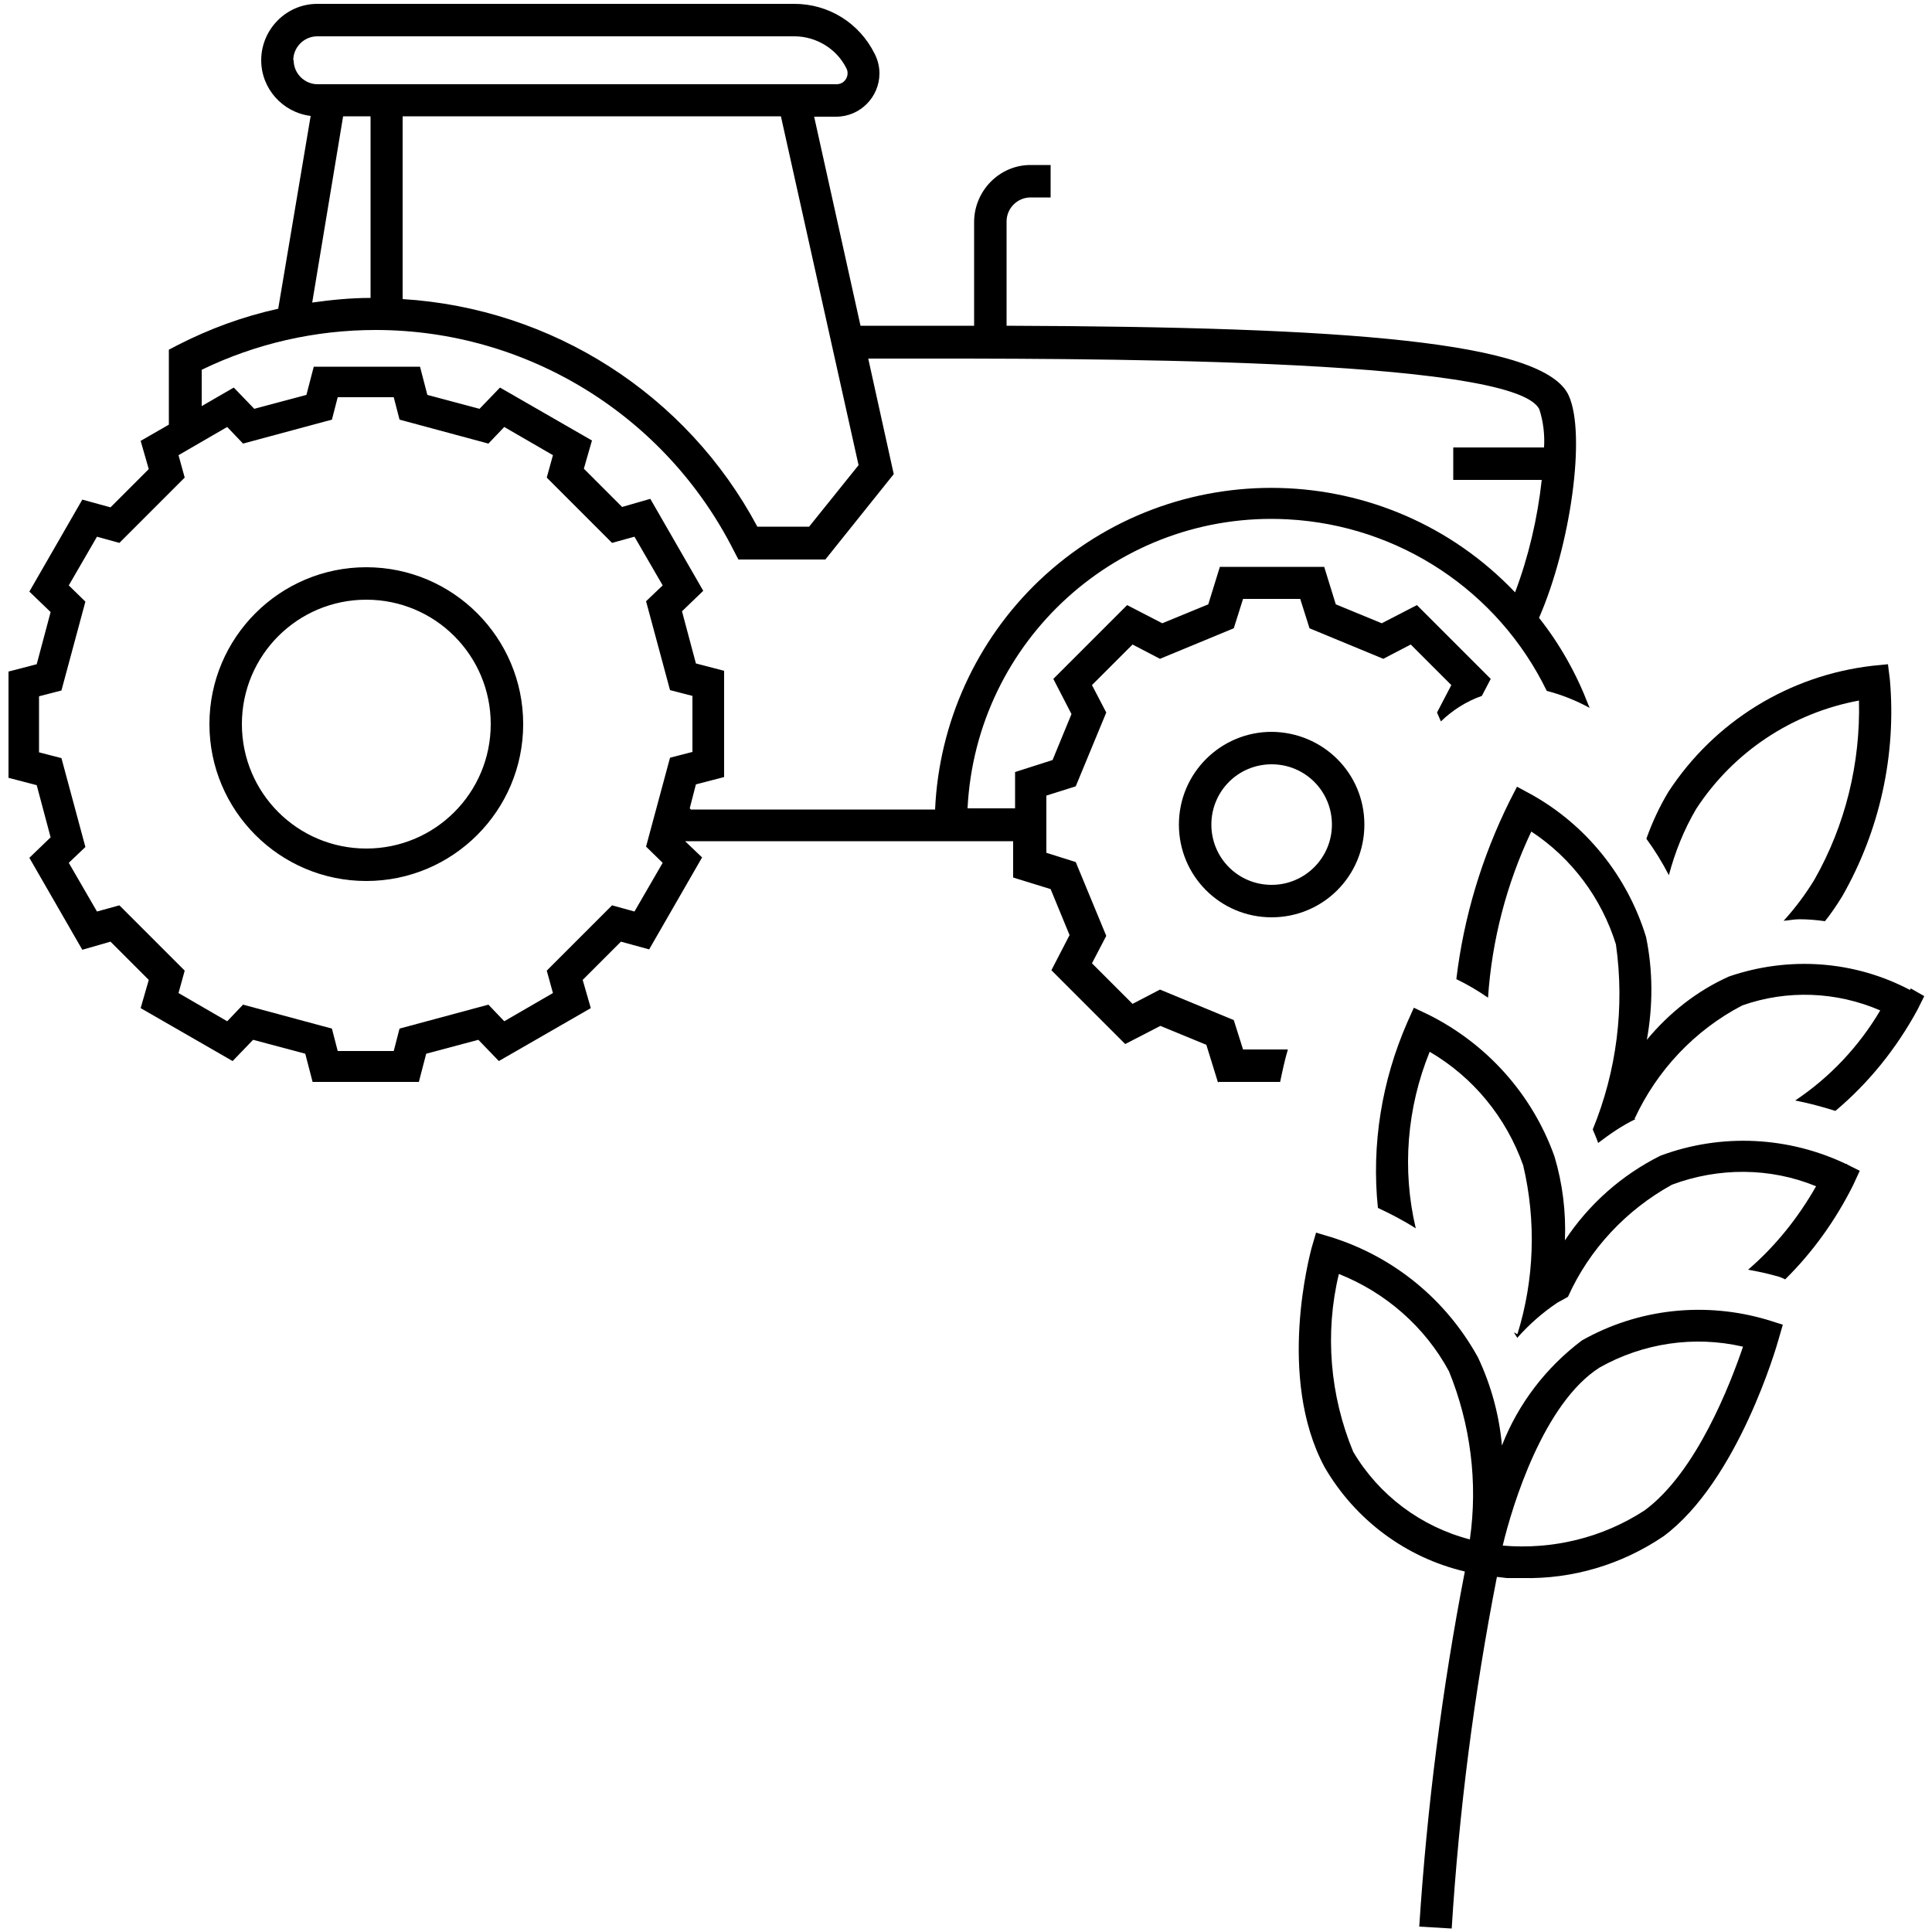 <?xml version="1.0" encoding="UTF-8"?>
<svg id="Capa_2" data-name="Capa 2" xmlns="http://www.w3.org/2000/svg" viewBox="0 0 50 50">
  <g id="rnx-1">
    <g>
      <path d="m9.48,14.68c-2.24,0-4.06,1.82-4.06,4.06s1.82,4.06,4.06,4.06,4.06-1.82,4.06-4.06-1.82-4.06-4.06-4.06Zm0,7.28c-1.78,0-3.22-1.44-3.22-3.22s1.44-3.22,3.22-3.22,3.22,1.44,3.22,3.22-1.44,3.22-3.22,3.22Zm22.07,6.04h1.58c.06-.29.12-.57.2-.84h-1.16l-.24-.76-1.91-.79-.71.37-1.05-1.05.37-.71-.79-1.91-.76-.24v-1.48l.76-.24.79-1.91-.37-.71,1.05-1.05.71.37,1.91-.79.24-.76h1.48l.24.76,1.91.79.71-.37,1.05,1.05-.37.71.1.23c.3-.29.66-.52,1.06-.66l.23-.44-1.91-1.91-.91.47-1.19-.49-.3-.97h-2.7l-.3.97-1.19.49-.91-.47-1.91,1.91.47.91-.49,1.19-.97.31v.94h-1.23c.22-4.36,3.93-7.71,8.28-7.48,2.88.15,5.45,1.85,6.71,4.44.39.1.76.25,1.11.44l-.03-.07c-.31-.81-.74-1.58-1.28-2.26.82-1.88,1.22-4.75.77-5.75-.63-1.41-5.79-1.78-14.55-1.81v-2.7c0-.34.28-.62.62-.62h.52v-.84h-.52c-.8,0-1.45.66-1.46,1.46v2.7h-2.94l-1.2-5.41h.57c.62,0,1.12-.51,1.12-1.12,0-.17-.04-.34-.12-.5-.4-.81-1.2-1.3-2.08-1.3h-12.35c-.8,0-1.45.66-1.45,1.46,0,.73.55,1.35,1.28,1.44l-.84,4.99c-.91.2-1.78.52-2.6.94l-.23.12v1.94l-.73.42.21.73-.99.99-.73-.2-1.37,2.38.55.53-.36,1.35-.73.19v2.75l.73.19.36,1.35-.55.53,1.37,2.38.73-.21.99.99-.21.73,2.38,1.37.53-.55,1.35.36.19.73h2.75l.19-.73,1.35-.36.53.55,2.38-1.37-.21-.73.99-.99.73.2,1.37-2.38-.44-.42h8.49v.94l.97.3.49,1.19-.47.91,1.91,1.91.91-.47,1.19.49.3.97h0Zm-9.34-15.95l-1.27,1.58h-1.34c-1.83-3.43-5.31-5.65-9.18-5.89V3.01h9.79l2.01,9.03ZM7.59,1.56c0-.34.28-.62.62-.62h12.35c.56,0,1.09.32,1.34.82.08.14.02.32-.12.39-.04.02-.09.03-.13.03h-13.43c-.34,0-.62-.28-.62-.62h0Zm2,1.46v4.69c-.51,0-1.01.05-1.51.12l.8-4.82s.7,0,.7,0Zm7.75,16.59l-.62,2.3.43.42-.73,1.26-.58-.16-1.69,1.69.16.58-1.26.73-.41-.43-2.3.62-.15.58h-1.45l-.15-.58-2.3-.62-.41.43-1.26-.73.16-.58-1.69-1.69-.58.16-.73-1.26.43-.41-.62-2.3-.58-.15v-1.45l.58-.15.62-2.3-.43-.42.73-1.26.58.16,1.69-1.69-.16-.58,1.26-.73.41.43,2.3-.62.15-.58h1.45l.15.58,2.3.62.41-.43,1.26.73-.16.58,1.69,1.69.58-.16.73,1.26-.43.41.62,2.3.58.15v1.45s-.58.15-.58.15Zm.51,1.31l.16-.62.73-.19v-2.75l-.73-.19-.36-1.35.55-.53-1.37-2.38-.73.21-.99-.99.21-.73-2.38-1.37-.53.55-1.35-.36-.19-.73h-2.75l-.19.73-1.35.36-.53-.55-.83.48v-.94c1.4-.68,2.94-1.03,4.5-1.03,3.92,0,7.5,2.21,9.27,5.71l.12.23h2.25l1.77-2.21-.66-2.99h.72c4.38,0,16.04-.05,16.65,1.32.1.31.14.65.12.98h-2.35v.84h2.29c-.11,1-.34,1.98-.69,2.91-3.31-3.48-8.82-3.62-12.31-.31-1.63,1.55-2.6,3.68-2.7,5.93h-6.34.02Zm15.06-1.98c-1.32,0-2.4,1.07-2.4,2.4s1.07,2.4,2.4,2.4,2.4-1.07,2.4-2.4-1.07-2.39-2.4-2.4Zm0,3.96c-.87,0-1.56-.7-1.56-1.56s.69-1.56,1.56-1.56,1.56.7,1.56,1.56-.7,1.56-1.56,1.56Z"/>
      <path d="m42.61,21.7c.15-.42.34-.83.57-1.21,1.19-1.82,3.12-3.01,5.28-3.26l.4-.04.05.4c.17,1.94-.26,3.9-1.23,5.6-.14.23-.29.45-.45.65-.22-.03-.44-.05-.66-.05-.14,0-.27.03-.41.04.3-.33.57-.69.8-1.07.8-1.41,1.19-3.01,1.15-4.63-1.73.32-3.25,1.33-4.21,2.8-.32.54-.55,1.12-.71,1.72-.17-.33-.36-.64-.58-.94h0Zm6.82,3.92c-1.44-.76-3.13-.88-4.68-.35-.83.37-1.55.94-2.13,1.64.16-.88.16-1.79-.02-2.66-.48-1.57-1.55-2.9-2.97-3.69l-.37-.2-.19.37c-.72,1.45-1.19,3.01-1.38,4.61.29.14.56.3.82.48.1-1.49.48-2.95,1.12-4.3,1.05.69,1.82,1.73,2.19,2.92.23,1.62.02,3.28-.6,4.79.05.12.1.23.14.35h0c.3-.23.62-.45.97-.62h-.03c.58-1.26,1.56-2.3,2.79-2.94,1.16-.41,2.44-.36,3.57.13-.55.93-1.3,1.73-2.2,2.33.35.07.69.16,1.04.27.87-.73,1.58-1.62,2.12-2.61l.18-.36-.35-.2h0Zm-1.62,4.52c-1.51-.73-3.26-.82-4.84-.23-1,.5-1.85,1.25-2.47,2.19.03-.73-.06-1.47-.27-2.17-.57-1.6-1.74-2.91-3.26-3.67l-.38-.18-.17.38c-.66,1.51-.93,3.16-.76,4.8.34.16.67.33.98.53-.36-1.52-.23-3.12.36-4.57,1.13.66,1.98,1.7,2.42,2.94.34,1.44.29,2.96-.15,4.37l-.09-.05s.05.09.08.13v.02c.31-.35.66-.66,1.05-.92.09-.05.19-.1.27-.15.55-1.23,1.51-2.25,2.69-2.9,1.2-.45,2.54-.45,3.73.04-.46.81-1.05,1.55-1.76,2.16.23.04.47.09.72.16.09.02.16.05.24.09.72-.71,1.31-1.54,1.76-2.44l.17-.37-.36-.18h.02Zm-1.67,4.14l-.11.38c-.04.15-1.05,3.67-2.98,5.1-1.08.73-2.35,1.11-3.65,1.08-.15,0-.27,0-.4,0l-.26-.03c-.59,3.01-.98,6.05-1.17,9.1l-.84-.05c.2-3.08.59-6.15,1.18-9.19-1.53-.36-2.84-1.34-3.63-2.7-1.25-2.33-.37-5.53-.34-5.66l.12-.41.4.12c1.62.51,2.97,1.62,3.79,3.11.34.72.55,1.49.62,2.28.42-1.08,1.14-2.02,2.07-2.72,1.47-.83,3.2-1.01,4.81-.53l.38.12h0Zm-8.1,5.56c.21-1.47.02-2.97-.54-4.35-.62-1.15-1.64-2.04-2.85-2.52-.37,1.53-.23,3.15.37,4.6.66,1.12,1.75,1.94,3.02,2.27h0Zm7.06-4.99c-1.26-.29-2.58-.09-3.7.54-1.45.92-2.26,3.56-2.51,4.61,1.29.11,2.58-.2,3.67-.91,1.35-.99,2.23-3.3,2.55-4.24Z"/>
    </g>
  </g>
</svg>